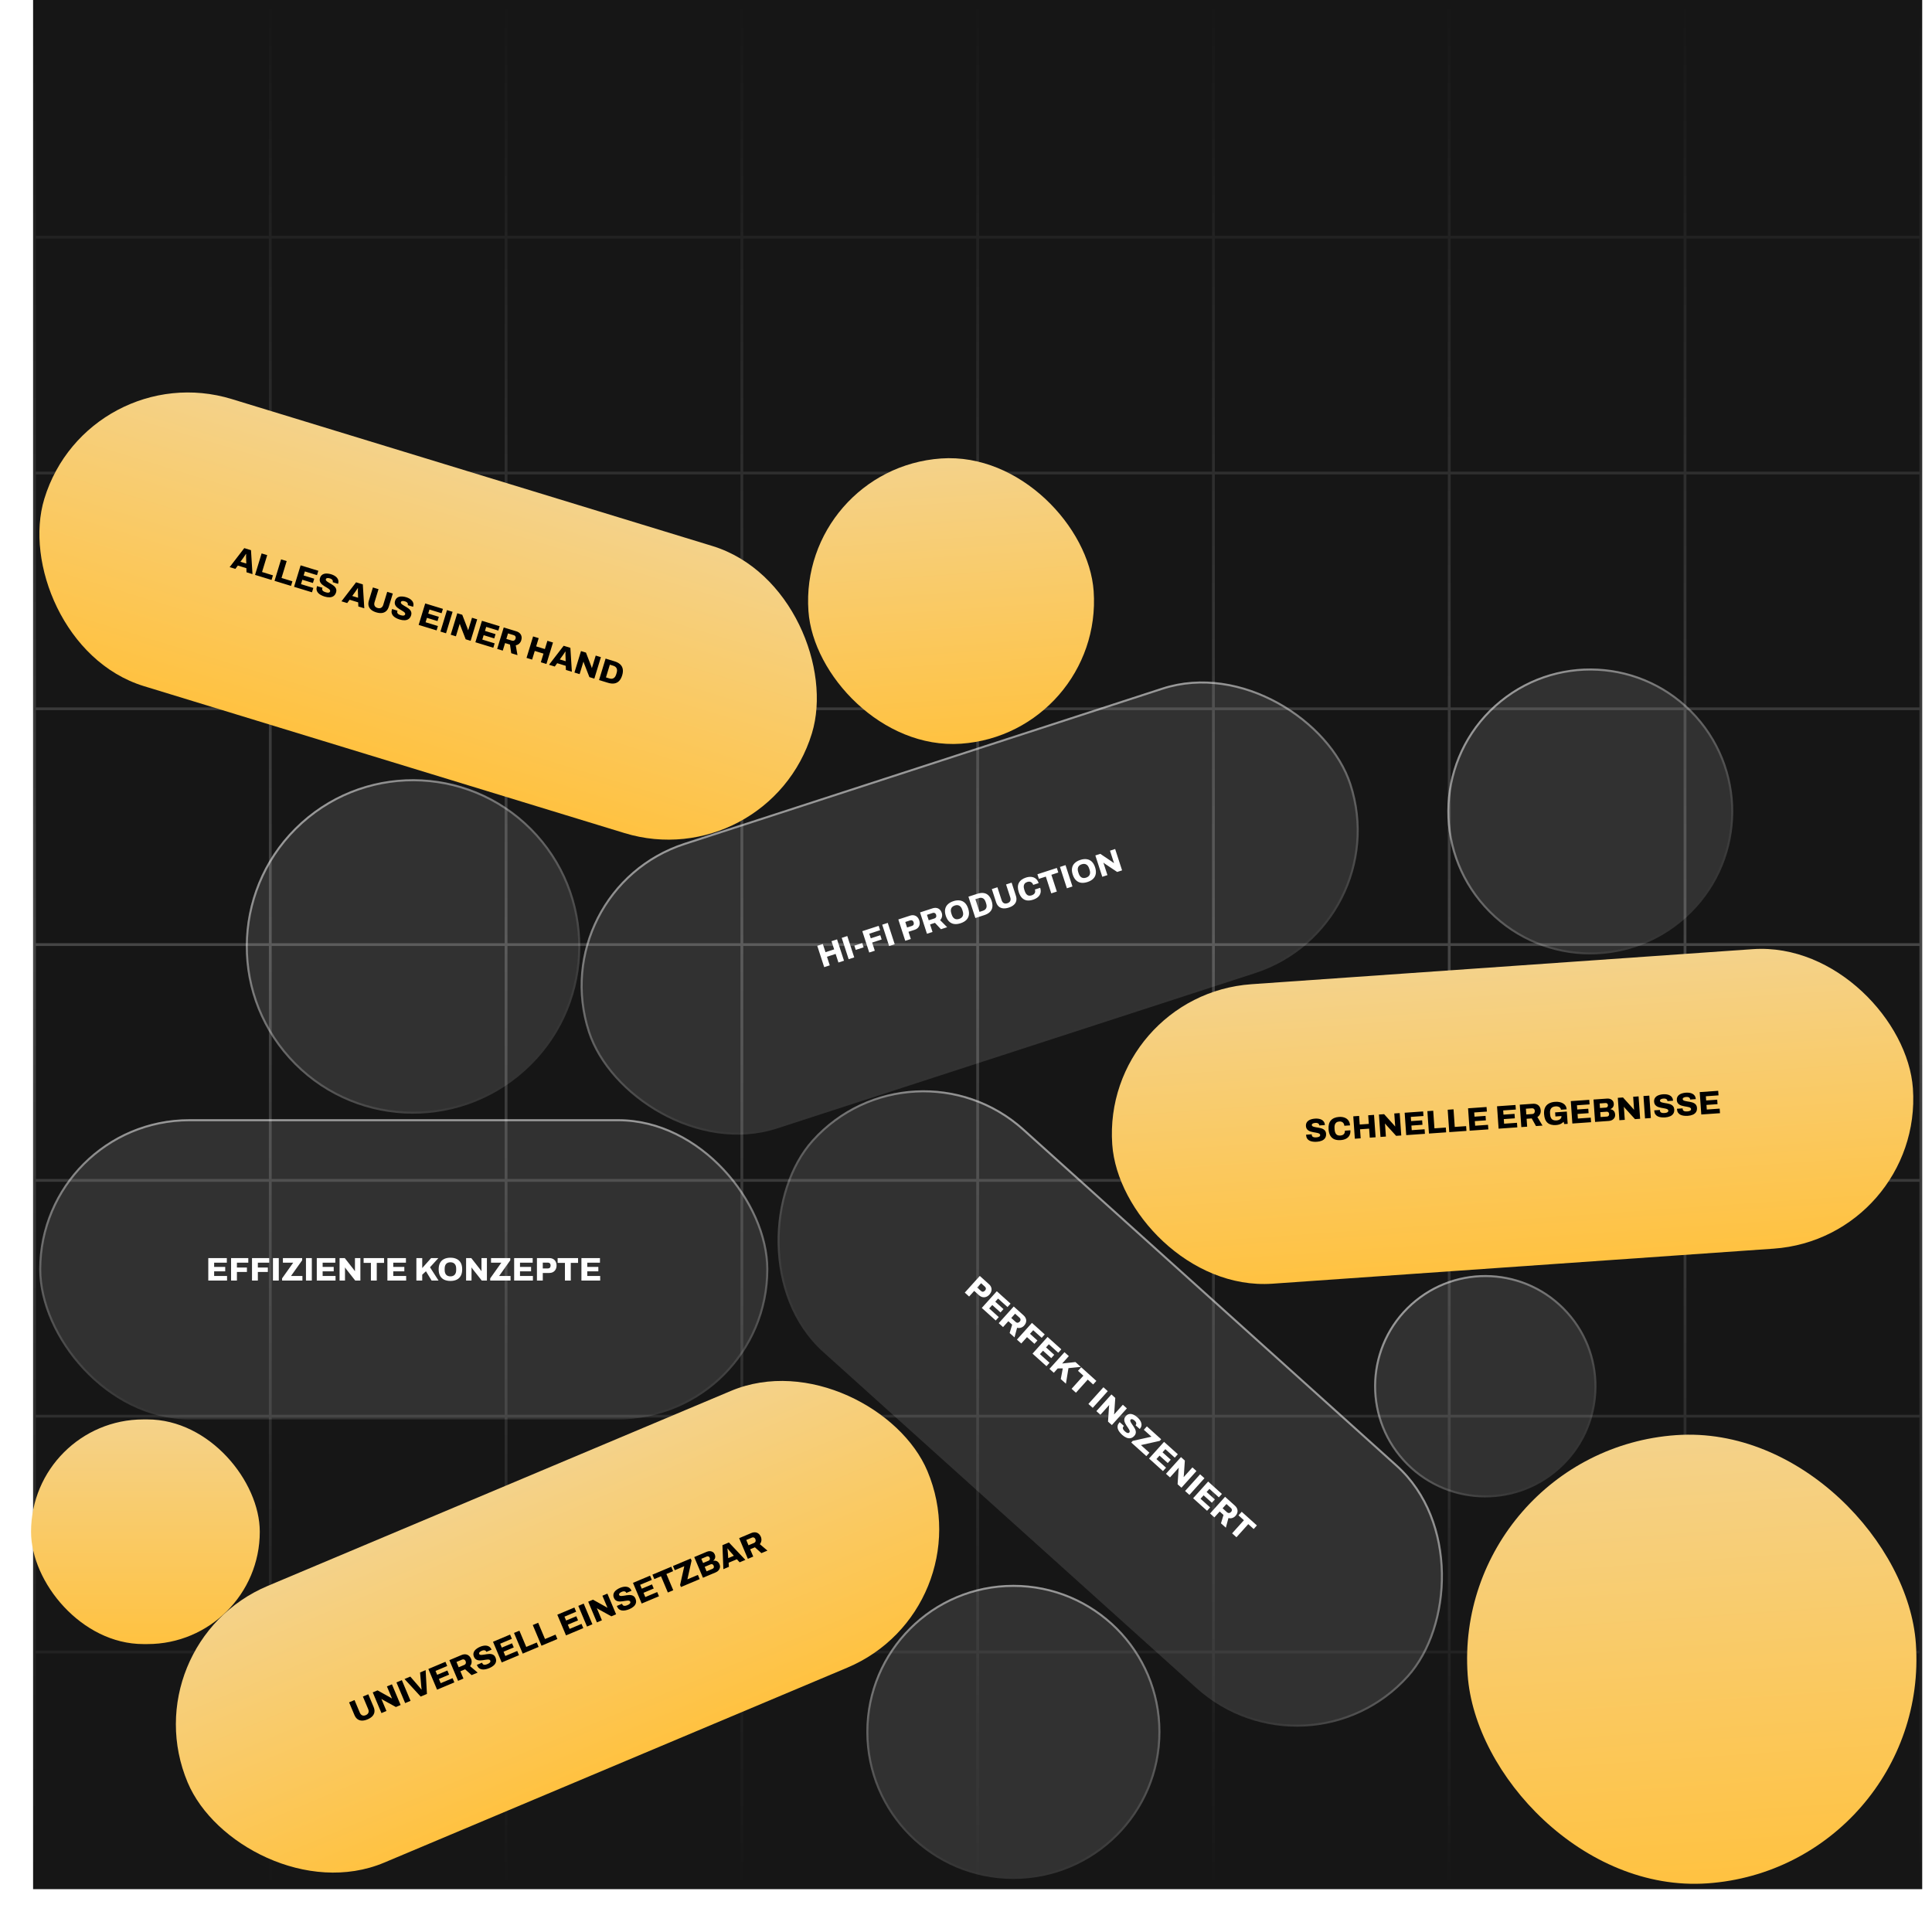 <svg width="946" height="941" viewBox="0 0 946 941" fill="none" xmlns="http://www.w3.org/2000/svg">
<rect x="16.205" width="925" height="925" fill="#161616"/>
<path opacity="0.2" fill-rule="evenodd" clip-rule="evenodd" d="M16.205 5.78774e-05L16.205 0L16.205 1.37V116.824V232.278V347.731V463.185V578.639V694.092V809.547L16.205 923.63L16.205 925L939.835 925V923.63H941.205L941.205 5.79373e-05L939.835 8.07463e-05L825.751 5.79373e-05L824.381 5.78774e-05L710.298 5.79373e-05L708.927 5.78774e-05L594.844 5.79373e-05L593.474 5.78774e-05L479.39 5.79373e-05L478.02 5.78774e-05L363.937 5.79373e-05L362.566 5.78774e-05L248.483 5.79373e-05L247.113 5.78774e-05L133.029 5.79373e-05L131.659 5.78774e-05L17.576 5.79373e-05L16.205 5.78774e-05ZM825.751 923.63V809.547H939.835V923.63H825.751ZM824.381 923.63V809.547H710.298V923.63H824.381ZM708.927 923.63V809.547H594.844V923.63H708.927ZM593.474 923.63V809.547H479.39V923.63H593.474ZM478.02 923.63V809.547L363.937 809.547V923.63H478.02ZM362.566 923.63V809.547H248.483V923.63H362.566ZM247.112 923.63V809.547H133.029V923.63H247.112ZM131.659 923.63V809.547H17.576L17.575 923.63H131.659ZM131.659 808.176H17.576L17.576 694.092H131.659V808.176ZM247.113 808.176H133.029V694.092H247.113V808.176ZM362.566 808.176H248.483V694.092H362.566V808.176ZM478.02 808.176L363.937 808.176V694.092L478.02 694.092V808.176ZM593.474 808.176H479.39V694.092H593.474V808.176ZM708.927 808.176H594.844V694.092H708.927V808.176ZM824.381 808.176H710.298V694.092H824.381V808.176ZM939.835 808.176H825.751V694.092H939.835V808.176ZM939.835 692.722V578.639H825.751V692.722H939.835ZM824.381 692.722V578.639H710.298V692.722H824.381ZM708.927 692.722V578.639H594.844V692.722H708.927ZM593.474 692.722V578.639H479.39V692.722H593.474ZM478.02 692.722V578.639L363.937 578.639V692.722L478.02 692.722ZM362.566 692.722V578.639H248.483V692.722H362.566ZM247.113 692.722V578.639H133.029V692.722H247.113ZM131.659 692.722V578.639H17.576L17.576 692.722H131.659ZM131.659 577.269H17.576L17.576 463.185H131.659V577.269ZM247.113 577.269H133.029V463.185L247.113 463.186V577.269ZM362.566 577.269H248.483V463.186H362.566V577.269ZM478.02 577.269L363.937 577.269V463.186L478.02 463.186V577.269ZM593.474 577.269H479.39V463.186H593.474V577.269ZM708.927 577.269H594.844V463.186H708.927V577.269ZM824.381 577.269H710.298V463.186L824.381 463.186V577.269ZM939.835 577.269H825.751V463.186H939.835V577.269ZM939.835 461.815V347.731H825.751V461.815H939.835ZM824.381 461.815V347.731L710.298 347.731V461.815L824.381 461.815ZM708.927 461.815V347.731H594.844V461.815H708.927ZM593.474 461.815V347.731H479.39V461.815H593.474ZM478.02 461.815V347.731L363.937 347.731V461.815L478.02 461.815ZM362.566 461.815V347.731H248.483V461.815H362.566ZM247.113 461.815V347.731L133.029 347.731V461.815L247.113 461.815ZM131.659 461.815V347.731H17.576L17.576 461.815H131.659ZM131.659 346.361H17.576L17.576 232.278L131.659 232.278V346.361ZM247.113 346.361L133.029 346.361V232.278H247.113V346.361ZM362.566 346.361H248.483V232.278L362.566 232.278V346.361ZM478.02 346.361L363.937 346.361V232.278L478.02 232.278V346.361ZM593.474 346.361H479.39V232.278H593.474V346.361ZM708.927 346.361H594.844V232.278L708.927 232.278V346.361ZM824.381 346.361L710.298 346.361V232.278H824.381V346.361ZM939.835 346.361H825.751V232.278L939.835 232.278V346.361ZM939.835 230.908V116.824L825.751 116.824V230.908L939.835 230.908ZM824.381 230.908V116.824L710.298 116.824V230.908H824.381ZM708.927 230.908V116.824L594.844 116.824V230.908L708.927 230.908ZM593.474 230.908V116.824L479.39 116.824V230.908H593.474ZM478.02 230.908V116.824L363.937 116.824V230.908L478.02 230.908ZM362.566 230.908V116.824L248.483 116.824V230.908L362.566 230.908ZM247.113 230.908V116.824L133.029 116.824L133.029 230.908H247.113ZM131.659 230.908L131.659 116.824L17.576 116.824L17.576 230.908L131.659 230.908ZM131.659 115.453L17.576 115.453L17.576 1.37L131.659 1.37L131.659 115.453ZM247.113 115.453L133.029 115.453L133.029 1.37L247.113 1.37V115.453ZM362.566 115.453L248.483 115.453V1.37L362.566 1.37V115.453ZM478.02 115.453L363.937 115.453V1.37L478.02 1.37V115.453ZM593.474 115.453L479.39 115.453V1.37L593.474 1.37V115.453ZM708.927 115.454L594.844 115.453V1.37L708.927 1.37V115.454ZM824.381 115.454L710.298 115.454V1.37L824.381 1.37V115.454ZM939.835 115.454L825.751 115.454V1.37L939.835 1.37V115.454Z" fill="url(#paint0_linear_397_1103)"/>
<rect x="43.203" y="173.907" width="393" height="147" rx="73.5" transform="rotate(17 43.203 173.907)" fill="url(#paint1_linear_397_1103)"/>
<path d="M112.445 277.685L119.606 268.381L122.896 269.386L123.63 281.105L120.707 280.211L120.636 278.199L116.444 276.917L115.26 278.546L112.445 277.685ZM117.729 275.068L120.59 275.943L120.519 273.495C120.512 273.37 120.503 273.217 120.492 273.035C120.494 272.846 120.492 272.65 120.487 272.448C120.496 272.239 120.504 272.029 120.512 271.82C120.52 271.61 120.521 271.426 120.513 271.268L120.406 271.235C120.306 271.417 120.178 271.617 120.022 271.837C119.875 272.06 119.724 272.282 119.568 272.501C119.421 272.724 119.289 272.918 119.172 273.083L117.729 275.068ZM124.886 281.489L128.099 270.977L130.838 271.815L128.312 280.077L133.652 281.71L132.965 283.959L124.886 281.489ZM134.419 284.404L137.633 273.892L140.371 274.729L137.845 282.992L143.185 284.624L142.498 286.874L134.419 284.404ZM143.983 287.327L147.196 276.816L155.872 279.468L155.217 281.61L149.28 279.795L148.677 281.769L153.864 283.355L153.223 285.451L148.036 283.865L147.376 286.023L153.42 287.871L152.765 290.013L143.983 287.327ZM158.955 292.106C158.292 291.903 157.689 291.652 157.145 291.352C156.598 291.062 156.14 290.715 155.772 290.313C155.415 289.914 155.174 289.461 155.05 288.954C154.929 288.438 154.965 287.863 155.159 287.231C155.171 287.19 155.185 287.144 155.201 287.093C155.216 287.042 155.234 287.003 155.254 286.975L157.901 287.785C157.891 287.815 157.874 287.855 157.848 287.902C157.835 287.943 157.824 287.979 157.815 288.01C157.715 288.336 157.716 288.626 157.817 288.88C157.931 289.127 158.127 289.343 158.405 289.528C158.686 289.703 159.03 289.853 159.438 289.978C159.663 290.047 159.875 290.101 160.075 290.139C160.275 290.178 160.46 290.196 160.628 290.191C160.797 290.187 160.948 290.166 161.082 290.129C161.229 290.085 161.344 290.02 161.426 289.933C161.522 289.84 161.591 289.722 161.635 289.579C161.707 289.344 161.674 289.122 161.538 288.913C161.411 288.707 161.21 288.507 160.935 288.311C160.671 288.119 160.364 287.919 160.014 287.711C159.665 287.504 159.302 287.287 158.925 287.061C158.548 286.834 158.194 286.586 157.864 286.318C157.533 286.049 157.251 285.751 157.016 285.423C156.792 285.098 156.642 284.734 156.564 284.331C156.5 283.921 156.544 283.466 156.697 282.966C156.865 282.415 157.127 281.977 157.484 281.651C157.843 281.314 158.266 281.081 158.752 280.951C159.248 280.824 159.784 280.787 160.358 280.84C160.936 280.883 161.532 280.998 162.144 281.185C162.745 281.369 163.288 281.602 163.771 281.883C164.264 282.168 164.674 282.505 165 282.895C165.331 283.275 165.547 283.698 165.65 284.164C165.766 284.623 165.745 285.13 165.587 285.684L165.53 285.868L162.899 285.063L162.931 284.956C163.003 284.721 162.999 284.497 162.92 284.283C162.853 284.062 162.708 283.862 162.484 283.682C162.264 283.491 161.965 283.339 161.587 283.223C161.21 283.108 160.878 283.045 160.591 283.036C160.314 283.029 160.084 283.07 159.9 283.159C159.727 283.251 159.613 283.389 159.556 283.573C159.488 283.797 159.518 284.007 159.648 284.203C159.788 284.402 159.995 284.599 160.27 284.795C160.545 284.99 160.857 285.192 161.207 285.399C161.559 285.596 161.919 285.806 162.285 286.03C162.665 286.246 163.02 286.489 163.351 286.757C163.685 287.016 163.969 287.309 164.203 287.637C164.441 287.955 164.595 288.309 164.665 288.698C164.746 289.091 164.713 289.527 164.566 290.007C164.31 290.843 163.906 291.455 163.352 291.844C162.808 292.235 162.154 292.442 161.389 292.465C160.633 292.491 159.822 292.371 158.955 292.106ZM167.193 294.424L174.354 285.119L177.644 286.125L178.378 297.843L175.456 296.95L175.385 294.937L171.192 293.655L170.008 295.284L167.193 294.424ZM172.477 291.806L175.338 292.681L175.267 290.233C175.261 290.108 175.252 289.955 175.24 289.773C175.242 289.584 175.241 289.389 175.236 289.186C175.244 288.977 175.252 288.767 175.261 288.558C175.269 288.349 175.269 288.165 175.262 288.006L175.155 287.974C175.055 288.155 174.926 288.356 174.77 288.575C174.624 288.798 174.472 289.02 174.316 289.24C174.17 289.463 174.038 289.657 173.921 289.821L172.477 291.806ZM184.189 299.821C183.179 299.512 182.355 299.087 181.717 298.546C181.09 298.009 180.679 297.364 180.485 296.613C180.29 295.862 180.337 295.018 180.624 294.079L182.593 287.638L185.347 288.48L183.397 294.86C183.191 295.533 183.207 296.118 183.446 296.615C183.684 297.112 184.15 297.466 184.844 297.678C185.537 297.891 186.127 297.859 186.613 297.584C187.099 297.308 187.444 296.834 187.65 296.161L189.601 289.78L192.34 290.618L190.37 297.059C190.083 297.998 189.65 298.724 189.069 299.238C188.488 299.752 187.787 300.056 186.966 300.151C186.145 300.246 185.219 300.136 184.189 299.821ZM195.698 303.339C195.035 303.137 194.432 302.885 193.888 302.585C193.341 302.295 192.883 301.949 192.515 301.546C192.158 301.147 191.917 300.694 191.793 300.188C191.672 299.671 191.708 299.097 191.902 298.464C191.914 298.424 191.928 298.378 191.944 298.327C191.959 298.276 191.977 298.236 191.997 298.209L194.644 299.018C194.634 299.049 194.617 299.088 194.591 299.136C194.578 299.177 194.567 299.212 194.558 299.243C194.458 299.569 194.459 299.86 194.56 300.113C194.674 300.36 194.87 300.576 195.148 300.762C195.429 300.937 195.773 301.087 196.181 301.212C196.406 301.28 196.618 301.334 196.818 301.373C197.018 301.412 197.203 301.429 197.371 301.425C197.54 301.421 197.691 301.4 197.825 301.363C197.972 301.319 198.087 301.253 198.169 301.167C198.265 301.073 198.335 300.955 198.378 300.812C198.45 300.578 198.417 300.356 198.281 300.147C198.154 299.941 197.953 299.74 197.678 299.544C197.414 299.352 197.107 299.152 196.757 298.945C196.408 298.738 196.045 298.521 195.668 298.294C195.291 298.067 194.937 297.82 194.607 297.551C194.276 297.283 193.994 296.985 193.759 296.656C193.535 296.331 193.385 295.967 193.307 295.564C193.243 295.154 193.287 294.699 193.44 294.2C193.608 293.649 193.871 293.21 194.227 292.884C194.586 292.548 195.009 292.315 195.495 292.184C195.991 292.057 196.527 292.02 197.101 292.073C197.68 292.116 198.275 292.231 198.887 292.418C199.488 292.602 200.031 292.835 200.514 293.116C201.007 293.401 201.417 293.738 201.743 294.128C202.074 294.508 202.29 294.931 202.393 295.398C202.509 295.857 202.488 296.364 202.33 296.918L202.273 297.101L199.642 296.297L199.674 296.189C199.746 295.955 199.742 295.731 199.663 295.517C199.596 295.296 199.451 295.095 199.228 294.915C199.007 294.725 198.708 294.572 198.33 294.457C197.953 294.341 197.621 294.279 197.334 294.269C197.057 294.263 196.827 294.304 196.643 294.393C196.47 294.485 196.356 294.623 196.299 294.806C196.231 295.031 196.261 295.241 196.391 295.437C196.531 295.636 196.738 295.833 197.013 296.028C197.288 296.224 197.6 296.425 197.95 296.632C198.302 296.829 198.662 297.04 199.028 297.263C199.408 297.48 199.763 297.722 200.094 297.991C200.428 298.249 200.712 298.542 200.946 298.87C201.184 299.188 201.338 299.542 201.408 299.932C201.489 300.325 201.456 300.761 201.309 301.24C201.053 302.077 200.649 302.689 200.095 303.077C199.551 303.469 198.897 303.676 198.132 303.698C197.376 303.724 196.565 303.604 195.698 303.339ZM204.992 305.98L208.206 295.468L216.881 298.121L216.226 300.263L210.29 298.448L209.686 300.421L214.873 302.007L214.232 304.104L209.045 302.518L208.386 304.675L214.429 306.523L213.775 308.665L204.992 305.98ZM215.66 309.241L218.874 298.73L221.613 299.567L218.399 310.079L215.66 309.241ZM220.695 310.781L223.909 300.269L226.342 301.013L228.675 307.064C228.721 307.167 228.777 307.312 228.843 307.5C228.918 307.69 228.987 307.884 229.05 308.082C229.115 308.269 229.159 308.416 229.182 308.524L229.263 308.532C229.332 308.307 229.398 308.093 229.46 307.889C229.525 307.675 229.58 307.496 229.624 307.354L231.116 302.473L233.656 303.249L230.442 313.761L228.025 313.022L225.542 306.641C225.459 306.437 225.383 306.23 225.313 306.019C225.254 305.811 225.206 305.64 225.169 305.506L225.088 305.498C225.038 305.662 224.987 305.83 224.933 306.003C224.884 306.166 224.841 306.304 224.807 306.416L223.235 311.557L220.695 310.781ZM232.77 314.472L235.983 303.961L244.659 306.613L244.004 308.755L238.067 306.94L237.464 308.914L242.651 310.5L242.01 312.596L236.823 311.01L236.163 313.168L242.207 315.015L241.552 317.158L232.77 314.472ZM243.438 317.734L246.651 307.222L252.756 309.089C253.532 309.326 254.134 309.672 254.564 310.127C254.997 310.571 255.263 311.088 255.362 311.676C255.474 312.256 255.435 312.858 255.245 313.48C255.039 314.153 254.697 314.707 254.219 315.141C253.754 315.567 253.195 315.843 252.544 315.967L253.383 320.775L250.323 319.839L249.711 315.603L247.308 314.868L246.176 318.571L243.438 317.734ZM247.931 312.833L250.761 313.699C251.139 313.814 251.477 313.784 251.776 313.608C252.089 313.424 252.309 313.124 252.437 312.705C252.521 312.43 252.542 312.18 252.499 311.955C252.456 311.73 252.359 311.538 252.206 311.38C252.057 311.212 251.85 311.087 251.585 311.006L248.754 310.14L247.931 312.833ZM257.812 322.129L261.026 311.617L263.765 312.454L262.53 316.494L266.799 317.799L268.034 313.759L270.772 314.597L267.559 325.108L264.82 324.271L266.116 320.033L261.847 318.728L260.551 322.966L257.812 322.129ZM268.83 325.497L275.992 316.192L279.281 317.198L280.015 328.917L277.093 328.023L277.022 326.011L272.83 324.729L271.646 326.358L268.83 325.497ZM274.114 322.88L276.976 323.755L276.904 321.307C276.898 321.182 276.889 321.029 276.878 320.847C276.88 320.658 276.878 320.462 276.873 320.26C276.881 320.05 276.89 319.841 276.898 319.632C276.906 319.422 276.906 319.238 276.899 319.08L276.792 319.047C276.692 319.229 276.564 319.429 276.407 319.649C276.261 319.872 276.11 320.093 275.953 320.313C275.807 320.536 275.675 320.73 275.558 320.895L274.114 322.88ZM281.271 329.301L284.485 318.789L286.918 319.533L289.251 325.583C289.297 325.687 289.353 325.832 289.419 326.02C289.494 326.21 289.563 326.404 289.626 326.601C289.691 326.789 289.735 326.936 289.758 327.044L289.839 327.052C289.908 326.827 289.973 326.613 290.036 326.409C290.101 326.195 290.156 326.016 290.2 325.873L291.692 320.992L294.232 321.769L291.018 332.281L288.6 331.542L286.118 325.161C286.035 324.957 285.959 324.75 285.889 324.539C285.83 324.331 285.782 324.16 285.745 324.026L285.664 324.018C285.614 324.181 285.562 324.35 285.509 324.523C285.46 324.686 285.417 324.824 285.383 324.936L283.811 330.077L281.271 329.301ZM293.315 332.983L296.529 322.471L300.92 323.814C302.062 324.163 302.969 324.647 303.639 325.264C304.319 325.885 304.745 326.645 304.916 327.545C305.1 328.438 305.008 329.486 304.64 330.69C304.275 331.883 303.764 332.809 303.105 333.467C302.46 334.117 301.682 334.509 300.771 334.644C299.87 334.781 298.849 334.675 297.706 334.326L293.315 332.983ZM296.709 331.678L298.33 332.174C298.759 332.305 299.15 332.358 299.504 332.332C299.857 332.306 300.177 332.209 300.463 332.04C300.749 331.871 300.996 331.628 301.204 331.312C301.412 330.997 301.585 330.615 301.722 330.166L301.918 329.523C302.059 329.064 302.131 328.646 302.135 328.268C302.139 327.89 302.07 327.551 301.927 327.25C301.785 326.95 301.574 326.691 301.295 326.472C301.016 326.253 300.663 326.078 300.234 325.947L298.613 325.451L296.709 331.678Z" fill="black"/>
<rect x="539.48" y="487.032" width="393" height="147" rx="73.5" transform="rotate(-4 539.48 487.032)" fill="url(#paint2_linear_397_1103)"/>
<path d="M644.826 559.051C644.135 559.1 643.481 559.081 642.866 558.996C642.251 558.921 641.7 558.762 641.212 558.518C640.736 558.273 640.348 557.937 640.051 557.509C639.753 557.07 639.581 556.52 639.535 555.861C639.532 555.818 639.529 555.77 639.525 555.717C639.521 555.664 639.524 555.621 639.532 555.588L642.293 555.395C642.295 555.427 642.293 555.47 642.286 555.524C642.289 555.566 642.292 555.604 642.294 555.636C642.318 555.976 642.422 556.247 642.607 556.448C642.802 556.637 643.063 556.769 643.389 556.842C643.714 556.905 644.089 556.922 644.515 556.892C644.749 556.875 644.967 556.849 645.167 556.814C645.368 556.779 645.546 556.729 645.702 556.664C645.858 556.6 645.992 556.527 646.104 556.444C646.225 556.35 646.309 556.248 646.355 556.138C646.411 556.016 646.433 555.881 646.423 555.732C646.406 555.487 646.296 555.292 646.093 555.145C645.901 554.998 645.642 554.883 645.315 554.799C644.999 554.714 644.641 554.637 644.24 554.569C643.84 554.501 643.423 554.429 642.99 554.352C642.557 554.275 642.138 554.171 641.733 554.039C641.328 553.907 640.958 553.73 640.621 553.507C640.296 553.284 640.025 552.998 639.808 552.65C639.601 552.29 639.479 551.849 639.443 551.328C639.402 550.753 639.49 550.25 639.706 549.818C639.921 549.375 640.232 549.006 640.639 548.71C641.057 548.414 641.543 548.187 642.099 548.031C642.654 547.864 643.251 547.758 643.889 547.713C644.517 547.669 645.107 547.692 645.658 547.782C646.221 547.871 646.724 548.039 647.169 548.286C647.613 548.522 647.967 548.839 648.23 549.238C648.503 549.625 648.665 550.106 648.716 550.68L648.729 550.871L645.984 551.063L645.976 550.951C645.959 550.707 645.875 550.499 645.724 550.327C645.583 550.145 645.376 550.01 645.102 549.922C644.828 549.823 644.494 549.788 644.1 549.815C643.707 549.843 643.374 549.904 643.103 549.997C642.842 550.091 642.642 550.211 642.503 550.36C642.374 550.508 642.316 550.678 642.33 550.87C642.346 551.104 642.45 551.289 642.641 551.425C642.843 551.561 643.107 551.671 643.434 551.755C643.761 551.839 644.124 551.915 644.525 551.983C644.924 552.041 645.335 552.108 645.758 552.186C646.19 552.252 646.609 552.351 647.014 552.483C647.418 552.604 647.788 552.776 648.124 552.998C648.46 553.21 648.73 553.485 648.936 553.824C649.152 554.162 649.277 554.581 649.312 555.081C649.373 555.953 649.215 556.67 648.837 557.231C648.47 557.791 647.933 558.219 647.227 558.515C646.531 558.809 645.731 558.988 644.826 559.051ZM656.45 558.238C655.269 558.321 654.25 558.189 653.391 557.843C652.543 557.485 651.877 556.901 651.392 556.09C650.908 555.279 650.621 554.23 650.53 552.943C650.398 551.048 650.773 549.6 651.654 548.598C652.546 547.584 653.88 547.014 655.657 546.89C656.646 546.821 657.536 546.93 658.326 547.217C659.115 547.493 659.746 547.951 660.219 548.592C660.701 549.221 660.977 550.031 661.046 551.02L658.253 551.216C658.22 550.747 658.096 550.355 657.882 550.039C657.677 549.711 657.398 549.468 657.045 549.311C656.703 549.153 656.292 549.091 655.813 549.125C655.217 549.166 654.736 549.323 654.37 549.594C654.004 549.866 653.747 550.237 653.598 550.707C653.449 551.177 653.397 551.737 653.443 552.386L653.493 553.104C653.538 553.753 653.668 554.306 653.881 554.761C654.094 555.206 654.396 555.538 654.785 555.757C655.185 555.964 655.682 556.047 656.278 556.005C656.789 555.969 657.214 555.854 657.553 555.659C657.903 555.464 658.157 555.195 658.315 554.852C658.482 554.498 658.55 554.087 658.517 553.619L661.215 553.43C661.284 554.42 661.129 555.26 660.749 555.949C660.38 556.638 659.824 557.174 659.081 557.557C658.349 557.94 657.472 558.167 656.45 558.238ZM663.395 557.56L662.628 546.595L665.485 546.395L665.78 550.609L670.233 550.298L669.939 546.084L672.796 545.884L673.562 556.849L670.705 557.049L670.396 552.628L665.943 552.939L666.252 557.361L663.395 557.56ZM675.958 556.682L675.191 545.717L677.729 545.539L682.076 550.352C682.156 550.432 682.26 550.547 682.389 550.699C682.527 550.849 682.661 551.006 682.79 551.168C682.918 551.319 683.013 551.441 683.072 551.533L683.151 551.512C683.135 551.277 683.119 551.054 683.104 550.841C683.089 550.618 683.076 550.431 683.065 550.283L682.709 545.191L685.359 545.006L686.125 555.971L683.604 556.147L678.999 551.08C678.849 550.92 678.703 550.753 678.563 550.581C678.433 550.409 678.327 550.266 678.244 550.154L678.166 550.176C678.178 550.346 678.19 550.522 678.203 550.703C678.215 550.873 678.225 551.017 678.233 551.134L678.608 556.497L675.958 556.682ZM688.553 555.801L687.786 544.836L696.836 544.203L696.993 546.438L690.8 546.871L690.944 548.93L696.355 548.551L696.507 550.738L691.097 551.116L691.254 553.367L697.559 552.926L697.715 555.16L688.553 555.801ZM699.682 555.023L698.915 544.058L701.772 543.858L702.375 552.477L707.945 552.087L708.109 554.434L699.682 555.023ZM709.626 554.328L708.859 543.362L711.716 543.163L712.319 551.782L717.889 551.392L718.053 553.738L709.626 554.328ZM719.602 553.63L718.836 542.665L727.886 542.032L728.042 544.266L721.849 544.699L721.993 546.758L727.404 546.38L727.557 548.567L722.146 548.945L722.303 551.196L728.608 550.755L728.764 552.989L719.602 553.63ZM733.787 552.638L733.02 541.673L742.07 541.04L742.226 543.275L736.033 543.708L736.177 545.767L741.588 545.388L741.741 547.575L736.33 547.953L736.487 550.204L742.792 549.763L742.948 551.997L733.787 552.638ZM744.915 551.86L744.148 540.895L750.517 540.449C751.325 540.393 752.012 540.5 752.576 540.771C753.139 541.031 753.573 541.417 753.876 541.931C754.189 542.433 754.368 543.008 754.414 543.657C754.463 544.36 754.342 544.999 754.051 545.575C753.769 546.14 753.347 546.598 752.783 546.947L755.29 551.134L752.097 551.358L750.008 547.622L747.502 547.798L747.772 551.66L744.915 551.86ZM747.353 545.675L750.306 545.468C750.7 545.441 751.005 545.291 751.221 545.019C751.447 544.736 751.545 544.377 751.514 543.94C751.494 543.653 751.424 543.412 751.304 543.217C751.183 543.023 751.023 542.879 750.824 542.786C750.625 542.682 750.386 542.64 750.11 542.659L747.157 542.866L747.353 545.675ZM761.864 550.867C760.097 550.991 758.719 550.617 757.727 549.745C756.747 548.873 756.189 547.479 756.056 545.563C755.967 544.297 756.117 543.233 756.506 542.372C756.905 541.5 757.521 540.826 758.353 540.35C759.196 539.864 760.229 539.578 761.453 539.492C762.187 539.441 762.885 539.478 763.546 539.602C764.207 539.727 764.799 539.943 765.323 540.248C765.847 540.543 766.264 540.936 766.577 541.427C766.888 541.908 767.068 542.489 767.116 543.17L764.306 543.367C764.286 543.079 764.205 542.828 764.061 542.614C763.917 542.389 763.723 542.21 763.478 542.077C763.244 541.933 762.975 541.834 762.672 541.781C762.368 541.716 762.051 541.696 761.721 541.719C761.232 541.753 760.8 541.847 760.426 542.002C760.062 542.156 759.767 542.374 759.541 542.657C759.315 542.94 759.152 543.278 759.051 543.67C758.96 544.061 758.933 544.512 758.969 545.023L759.018 545.725C759.066 546.406 759.212 546.968 759.457 547.411C759.701 547.853 760.045 548.177 760.487 548.381C760.939 548.574 761.479 548.649 762.106 548.605C762.596 548.571 763.027 548.466 763.4 548.29C763.783 548.113 764.077 547.879 764.281 547.587C764.495 547.283 764.588 546.934 764.56 546.541L764.555 546.461L761.602 546.667L761.461 544.656L767.191 544.255L767.612 550.273L765.952 550.389L765.601 549.259C765.292 549.58 764.953 549.855 764.584 550.084C764.225 550.312 763.821 550.49 763.37 550.618C762.93 550.745 762.428 550.828 761.864 550.867ZM769.901 550.113L769.135 539.147L778.185 538.515L778.341 540.749L772.148 541.182L772.292 543.241L777.703 542.863L777.856 545.05L772.445 545.428L772.602 547.678L778.907 547.238L779.063 549.472L769.901 550.113ZM781.03 549.335L780.263 538.369L786.967 537.901C787.531 537.861 788.049 537.937 788.522 538.129C788.996 538.32 789.379 538.609 789.674 538.994C789.978 539.379 790.15 539.843 790.188 540.386C790.221 540.865 790.165 541.28 790.018 541.633C789.883 541.984 789.684 542.276 789.422 542.508C789.171 542.74 788.879 542.921 788.546 543.051L788.55 543.115C788.95 543.172 789.317 543.302 789.652 543.503C789.986 543.693 790.257 543.969 790.464 544.328C790.681 544.687 790.809 545.133 790.846 545.665C790.89 546.293 790.778 546.84 790.512 547.308C790.244 547.765 789.874 548.128 789.401 548.396C788.928 548.665 788.388 548.82 787.781 548.862L781.03 549.335ZM783.733 546.932L786.845 546.714C787.186 546.691 787.45 546.571 787.638 546.354C787.837 546.137 787.922 545.821 787.892 545.406C787.877 545.183 787.815 544.989 787.708 544.826C787.61 544.651 787.467 544.522 787.28 544.439C787.103 544.355 786.886 544.322 786.631 544.34L783.567 544.554L783.733 546.932ZM783.425 542.527L786.282 542.327C786.516 542.311 786.709 542.249 786.862 542.142C787.026 542.034 787.144 541.893 787.217 541.716C787.301 541.539 787.335 541.334 787.319 541.1C787.295 540.759 787.175 540.5 786.96 540.323C786.744 540.146 786.482 540.068 786.173 540.089L783.269 540.292L783.425 542.527ZM792.923 548.503L792.156 537.538L794.694 537.36L799.04 542.173C799.12 542.253 799.225 542.368 799.353 542.52C799.492 542.67 799.626 542.827 799.755 542.989C799.883 543.14 799.977 543.262 800.037 543.354L800.115 543.333C800.099 543.098 800.083 542.875 800.069 542.662C800.053 542.439 800.04 542.253 800.03 542.104L799.674 537.012L802.323 536.827L803.09 547.792L800.568 547.968L795.963 542.901C795.813 542.741 795.668 542.574 795.527 542.402C795.398 542.23 795.292 542.087 795.209 541.976L795.13 541.997C795.142 542.167 795.154 542.343 795.167 542.524C795.179 542.694 795.189 542.838 795.197 542.955L795.572 548.318L792.923 548.503ZM805.486 547.624L804.719 536.659L807.576 536.459L808.343 547.425L805.486 547.624ZM815.301 547.131C814.609 547.179 813.956 547.16 813.34 547.075C812.725 547.001 812.174 546.841 811.687 546.597C811.21 546.353 810.823 546.016 810.526 545.588C810.228 545.149 810.055 544.6 810.009 543.94C810.006 543.897 810.003 543.849 809.999 543.796C809.996 543.743 809.998 543.7 810.006 543.667L812.768 543.474C812.77 543.506 812.767 543.549 812.761 543.603C812.764 543.646 812.766 543.683 812.768 543.715C812.792 544.055 812.897 544.326 813.082 544.527C813.277 544.717 813.537 544.848 813.863 544.921C814.188 544.984 814.564 545.001 814.989 544.971C815.223 544.955 815.441 544.929 815.642 544.893C815.842 544.858 816.021 544.808 816.176 544.744C816.332 544.679 816.466 544.606 816.578 544.523C816.7 544.429 816.783 544.327 816.829 544.217C816.885 544.095 816.908 543.96 816.897 543.811C816.88 543.566 816.77 543.371 816.567 543.225C816.375 543.078 816.116 542.962 815.789 542.878C815.473 542.793 815.115 542.717 814.715 542.649C814.314 542.58 813.898 542.508 813.465 542.431C813.031 542.355 812.612 542.25 812.208 542.118C811.803 541.986 811.432 541.809 811.096 541.586C810.77 541.363 810.499 541.077 810.282 540.729C810.075 540.369 809.953 539.929 809.917 539.407C809.877 538.833 809.965 538.329 810.18 537.897C810.395 537.455 810.706 537.085 811.113 536.789C811.531 536.493 812.018 536.266 812.573 536.11C813.128 535.943 813.725 535.837 814.364 535.792C814.991 535.748 815.581 535.771 816.133 535.861C816.695 535.95 817.199 536.118 817.644 536.365C818.088 536.601 818.441 536.919 818.705 537.317C818.978 537.704 819.139 538.185 819.19 538.759L819.204 538.95L816.458 539.142L816.451 539.031C816.433 538.786 816.349 538.578 816.198 538.407C816.057 538.224 815.85 538.089 815.577 538.001C815.302 537.903 814.968 537.867 814.575 537.895C814.181 537.922 813.848 537.983 813.577 538.077C813.316 538.17 813.116 538.291 812.977 538.439C812.848 538.587 812.791 538.757 812.804 538.949C812.82 539.183 812.924 539.368 813.115 539.504C813.317 539.64 813.582 539.75 813.908 539.834C814.235 539.918 814.599 539.994 814.999 540.062C815.399 540.12 815.81 540.187 816.232 540.265C816.664 540.331 817.083 540.43 817.488 540.562C817.892 540.683 818.262 540.855 818.599 541.078C818.934 541.29 819.205 541.565 819.41 541.903C819.626 542.241 819.752 542.66 819.787 543.16C819.848 544.032 819.689 544.749 819.312 545.31C818.944 545.871 818.408 546.298 817.701 546.594C817.005 546.888 816.205 547.067 815.301 547.131ZM826.43 546.352C825.738 546.401 825.085 546.382 824.469 546.297C823.855 546.222 823.303 546.063 822.816 545.819C822.339 545.574 821.952 545.238 821.655 544.81C821.357 544.371 821.185 543.821 821.138 543.162C821.135 543.119 821.132 543.071 821.128 543.018C821.125 542.965 821.127 542.922 821.135 542.889L823.897 542.696C823.899 542.728 823.897 542.771 823.89 542.825C823.893 542.867 823.895 542.905 823.897 542.937C823.921 543.277 824.026 543.548 824.211 543.749C824.406 543.938 824.666 544.07 824.992 544.143C825.317 544.206 825.693 544.223 826.118 544.193C826.353 544.176 826.57 544.151 826.771 544.115C826.971 544.08 827.15 544.03 827.305 543.965C827.461 543.901 827.595 543.828 827.707 543.745C827.829 543.651 827.913 543.549 827.958 543.439C828.014 543.317 828.037 543.182 828.026 543.033C828.009 542.788 827.899 542.593 827.696 542.446C827.504 542.299 827.245 542.184 826.918 542.1C826.602 542.015 826.244 541.939 825.844 541.87C825.443 541.802 825.027 541.73 824.594 541.653C824.161 541.576 823.742 541.472 823.337 541.34C822.932 541.208 822.561 541.031 822.225 540.808C821.899 540.585 821.628 540.299 821.411 539.951C821.204 539.591 821.082 539.15 821.046 538.629C821.006 538.054 821.094 537.551 821.309 537.119C821.524 536.676 821.835 536.307 822.242 536.011C822.66 535.715 823.147 535.488 823.702 535.332C824.257 535.165 824.854 535.059 825.493 535.014C826.12 534.97 826.71 534.993 827.262 535.083C827.824 535.172 828.328 535.34 828.773 535.587C829.217 535.823 829.57 536.14 829.834 536.539C830.107 536.926 830.269 537.407 830.319 537.981L830.333 538.172L827.587 538.364L827.58 538.252C827.563 538.008 827.478 537.8 827.328 537.628C827.186 537.446 826.979 537.311 826.706 537.223C826.431 537.124 826.098 537.089 825.704 537.116C825.31 537.144 824.978 537.205 824.706 537.299C824.445 537.392 824.245 537.513 824.106 537.661C823.977 537.809 823.92 537.979 823.933 538.171C823.949 538.405 824.053 538.59 824.245 538.726C824.447 538.862 824.711 538.972 825.037 539.056C825.364 539.14 825.728 539.216 826.128 539.284C826.528 539.342 826.939 539.409 827.361 539.487C827.794 539.553 828.212 539.652 828.617 539.784C829.021 539.905 829.391 540.077 829.728 540.3C830.063 540.511 830.334 540.786 830.539 541.125C830.755 541.463 830.881 541.882 830.916 542.382C830.977 543.254 830.818 543.971 830.441 544.532C830.074 545.092 829.537 545.52 828.83 545.816C828.134 546.11 827.334 546.289 826.43 546.352ZM833.029 545.698L832.262 534.733L841.312 534.1L841.468 536.335L835.275 536.768L835.419 538.827L840.83 538.449L840.983 540.635L835.572 541.014L835.729 543.264L842.034 542.823L842.19 545.058L833.029 545.698Z" fill="black"/>
<rect x="63.375" y="805.022" width="393" height="147" rx="73.5" transform="rotate(-22.829 63.375 805.022)" fill="url(#paint3_linear_397_1103)"/>
<path d="M179.964 841.866C178.991 842.276 178.086 842.477 177.25 842.47C176.424 842.459 175.696 842.228 175.065 841.775C174.435 841.323 173.93 840.645 173.549 839.74L170.936 833.532L173.59 832.415L176.179 838.564C176.452 839.213 176.839 839.652 177.34 839.88C177.842 840.109 178.427 840.083 179.095 839.801C179.764 839.52 180.196 839.118 180.393 838.595C180.59 838.073 180.551 837.487 180.278 836.838L177.69 830.689L180.329 829.578L182.943 835.786C183.323 836.691 183.455 837.526 183.338 838.293C183.221 839.06 182.878 839.742 182.308 840.341C181.738 840.94 180.957 841.448 179.964 841.866ZM186.779 838.789L182.515 828.658L184.86 827.671L190.526 830.823C190.628 830.873 190.764 830.949 190.935 831.05C191.115 831.148 191.292 831.253 191.466 831.365C191.636 831.467 191.765 831.552 191.851 831.619L191.919 831.574C191.828 831.357 191.741 831.151 191.658 830.954C191.571 830.748 191.499 830.576 191.441 830.438L189.46 825.734L191.908 824.704L196.173 834.834L193.843 835.815L187.849 832.505C187.655 832.402 187.464 832.291 187.276 832.174C187.097 832.052 186.951 831.952 186.837 831.873L186.769 831.919C186.835 832.076 186.904 832.238 186.974 832.405C187.04 832.563 187.096 832.695 187.142 832.803L189.227 837.758L186.779 838.789ZM198.387 833.903L194.122 823.772L196.762 822.661L201.026 832.792L198.387 833.903ZM205.983 830.705L198.076 822.107L200.907 820.916L205.174 825.855C205.263 825.957 205.378 826.093 205.52 826.265C205.657 826.427 205.799 826.599 205.945 826.78C206.097 826.948 206.225 827.102 206.331 827.243L206.434 827.199C206.421 827.031 206.4 826.843 206.37 826.636C206.347 826.415 206.325 826.198 206.305 825.986C206.281 825.765 206.26 825.577 206.242 825.423L205.685 818.904L208.413 817.756L209.05 829.414L205.983 830.705ZM214.013 827.325L209.748 817.194L218.109 813.674L218.978 815.739L213.257 818.147L214.057 820.05L219.057 817.945L219.907 819.966L214.908 822.07L215.783 824.149L221.608 821.697L222.477 823.762L214.013 827.325ZM224.294 822.997L220.03 812.866L225.914 810.389C226.661 810.075 227.345 809.954 227.966 810.028C228.584 810.093 229.119 810.319 229.571 810.707C230.03 811.081 230.385 811.568 230.638 812.168C230.911 812.816 231.003 813.461 230.913 814.1C230.829 814.726 230.577 815.295 230.156 815.807L233.88 818.962L230.93 820.203L227.747 817.342L225.432 818.317L226.934 821.886L224.294 822.997ZM224.606 816.356L227.334 815.207C227.698 815.054 227.938 814.814 228.055 814.487C228.178 814.146 228.154 813.774 227.985 813.371C227.873 813.106 227.729 812.9 227.552 812.755C227.375 812.609 227.177 812.525 226.959 812.501C226.736 812.467 226.497 812.504 226.242 812.612L223.514 813.76L224.606 816.356ZM239.632 816.749C238.993 817.018 238.368 817.211 237.758 817.329C237.152 817.457 236.579 817.484 236.039 817.411C235.509 817.333 235.034 817.139 234.614 816.83C234.19 816.511 233.85 816.046 233.594 815.437C233.577 815.397 233.558 815.353 233.538 815.304C233.517 815.255 233.505 815.214 233.503 815.18L236.054 814.106C236.066 814.135 236.078 814.177 236.089 814.23C236.105 814.269 236.12 814.304 236.132 814.333C236.265 814.648 236.451 814.87 236.691 815.001C236.937 815.117 237.226 815.158 237.558 815.122C237.886 815.077 238.247 814.971 238.64 814.805C238.856 814.714 239.054 814.62 239.232 814.521C239.411 814.423 239.563 814.318 239.69 814.207C239.817 814.096 239.92 813.983 239.999 813.869C240.084 813.741 240.13 813.617 240.138 813.498C240.151 813.365 240.129 813.23 240.071 813.092C239.976 812.866 239.809 812.716 239.57 812.643C239.341 812.566 239.058 812.541 238.722 812.566C238.395 812.588 238.031 812.631 237.63 812.696C237.229 812.761 236.812 812.827 236.377 812.894C235.942 812.961 235.512 812.997 235.086 813.003C234.66 813.009 234.252 812.961 233.862 812.859C233.482 812.752 233.133 812.57 232.815 812.31C232.503 812.036 232.246 811.658 232.043 811.177C231.82 810.646 231.74 810.141 231.805 809.662C231.866 809.174 232.041 808.724 232.331 808.313C232.63 807.897 233.018 807.526 233.493 807.198C233.965 806.861 234.495 806.568 235.085 806.32C235.665 806.076 236.231 805.907 236.782 805.814C237.343 805.717 237.874 805.713 238.374 805.803C238.871 805.884 239.308 806.07 239.686 806.362C240.069 806.641 240.378 807.043 240.611 807.57L240.686 807.747L238.149 808.815L238.106 808.711C238.01 808.485 237.864 808.316 237.666 808.202C237.473 808.075 237.233 808.014 236.946 808.019C236.655 808.014 236.327 808.089 235.964 808.242C235.6 808.395 235.305 808.56 235.078 808.736C234.861 808.908 234.711 809.087 234.627 809.273C234.553 809.455 234.553 809.634 234.628 809.811C234.719 810.027 234.877 810.169 235.102 810.236C235.337 810.299 235.622 810.318 235.959 810.292C236.295 810.266 236.664 810.221 237.065 810.156C237.462 810.082 237.872 810.013 238.297 809.95C238.728 809.873 239.156 809.832 239.582 809.826C240.003 809.811 240.409 809.854 240.799 809.956C241.185 810.048 241.53 810.221 241.834 810.475C242.147 810.725 242.402 811.081 242.596 811.543C242.935 812.349 243.017 813.079 242.84 813.732C242.674 814.381 242.304 814.959 241.73 815.466C241.167 815.97 240.467 816.397 239.632 816.749ZM245.666 814L241.402 803.869L249.763 800.35L250.632 802.414L244.91 804.823L245.711 806.725L250.71 804.621L251.561 806.641L246.561 808.745L247.437 810.825L253.262 808.373L254.131 810.437L245.666 814ZM255.948 809.672L251.683 799.541L254.323 798.43L257.675 806.393L262.822 804.227L263.734 806.395L255.948 809.672ZM265.136 805.805L260.871 795.674L263.511 794.563L266.863 802.526L272.009 800.359L272.922 802.527L265.136 805.805ZM277.147 800.749L272.882 790.618L281.244 787.098L282.113 789.162L276.391 791.571L277.192 793.473L282.191 791.369L283.041 793.389L278.042 795.494L278.918 797.573L284.742 795.121L285.612 797.185L277.147 800.749ZM287.429 796.421L283.164 786.29L285.804 785.178L290.068 795.309L287.429 796.421ZM292.282 794.378L288.017 784.247L290.362 783.26L296.029 786.412C296.131 786.462 296.267 786.537 296.437 786.639C296.617 786.737 296.794 786.842 296.969 786.954C297.139 787.056 297.267 787.14 297.354 787.208L297.421 787.162C297.33 786.946 297.243 786.74 297.16 786.543C297.073 786.337 297.001 786.165 296.943 786.027L294.963 781.323L297.411 780.292L301.675 790.423L299.345 791.404L293.352 788.094C293.158 787.991 292.967 787.88 292.778 787.763C292.6 787.641 292.453 787.541 292.339 787.462L292.271 787.507C292.338 787.665 292.406 787.827 292.476 787.994C292.543 788.151 292.598 788.284 292.644 788.392L294.73 793.347L292.282 794.378ZM308.166 787.899C307.527 788.168 306.903 788.362 306.293 788.48C305.687 788.607 305.114 788.635 304.574 788.561C304.043 788.483 303.568 788.29 303.149 787.98C302.725 787.661 302.385 787.197 302.128 786.587C302.112 786.548 302.093 786.504 302.072 786.454C302.052 786.405 302.04 786.364 302.037 786.33L304.589 785.256C304.601 785.286 304.613 785.327 304.624 785.38C304.64 785.42 304.655 785.454 304.667 785.484C304.799 785.798 304.986 786.021 305.226 786.151C305.472 786.268 305.761 786.308 306.093 786.272C306.421 786.227 306.781 786.121 307.175 785.956C307.391 785.865 307.588 785.77 307.767 785.672C307.945 785.574 308.098 785.469 308.225 785.358C308.352 785.246 308.455 785.133 308.534 785.019C308.619 784.891 308.665 784.767 308.673 784.648C308.686 784.515 308.664 784.38 308.606 784.242C308.511 784.016 308.344 783.867 308.105 783.794C307.875 783.717 307.593 783.691 307.256 783.717C306.93 783.738 306.566 783.782 306.165 783.846C305.764 783.911 305.346 783.977 304.912 784.044C304.477 784.111 304.047 784.148 303.621 784.153C303.195 784.159 302.787 784.111 302.397 784.009C302.017 783.903 301.668 783.72 301.35 783.46C301.038 783.186 300.781 782.809 300.578 782.327C300.355 781.796 300.275 781.291 300.34 780.813C300.4 780.324 300.576 779.874 300.865 779.463C301.165 779.048 301.553 778.676 302.028 778.349C302.499 778.011 303.03 777.719 303.62 777.47C304.2 777.226 304.766 777.057 305.317 776.964C305.878 776.867 306.408 776.864 306.909 776.954C307.406 777.034 307.843 777.22 308.221 777.513C308.604 777.791 308.913 778.194 309.146 778.72L309.22 778.897L306.684 779.965L306.64 779.862C306.545 779.636 306.399 779.466 306.2 779.353C306.008 779.225 305.768 779.164 305.481 779.169C305.19 779.165 304.862 779.239 304.498 779.392C304.135 779.545 303.839 779.71 303.613 779.886C303.396 780.059 303.246 780.238 303.162 780.423C303.088 780.605 303.088 780.784 303.163 780.961C303.254 781.177 303.412 781.319 303.637 781.387C303.872 781.45 304.157 781.468 304.494 781.442C304.83 781.417 305.199 781.371 305.6 781.307C305.996 781.232 306.407 781.163 306.832 781.1C307.263 781.023 307.691 780.982 308.116 780.976C308.538 780.961 308.944 781.004 309.334 781.106C309.72 781.198 310.065 781.371 310.369 781.625C310.682 781.875 310.936 782.231 311.131 782.693C311.47 783.5 311.552 784.229 311.375 784.882C311.208 785.531 310.838 786.109 310.265 786.617C309.702 787.12 309.002 787.548 308.166 787.899ZM314.201 785.151L309.936 775.02L318.298 771.5L319.167 773.565L313.445 775.973L314.246 777.875L319.245 775.771L320.095 777.791L315.096 779.896L315.971 781.975L321.796 779.523L322.666 781.588L314.201 785.151ZM327.019 779.755L323.667 771.792L320.378 773.176L319.466 771.008L328.683 767.128L329.595 769.296L326.307 770.681L329.659 778.644L327.019 779.755ZM333.423 777.059L333.007 776.071L335.056 766.876L330.396 768.837L329.527 766.773L338.213 763.117L338.629 764.105L336.58 773.3L341.727 771.133L342.596 773.198L333.423 777.059ZM344.198 772.524L339.933 762.393L346.127 759.785C346.648 759.566 347.163 759.471 347.673 759.499C348.182 759.528 348.639 759.677 349.042 759.947C349.455 760.213 349.767 760.597 349.978 761.098C350.164 761.541 350.245 761.952 350.22 762.333C350.205 762.71 350.111 763.05 349.938 763.354C349.775 763.654 349.557 763.92 349.283 764.151L349.308 764.21C349.705 764.135 350.095 764.139 350.476 764.221C350.854 764.294 351.199 764.467 351.511 764.741C351.833 765.01 352.097 765.391 352.304 765.882C352.548 766.462 352.619 767.017 352.518 767.546C352.412 768.064 352.179 768.527 351.818 768.934C351.457 769.341 350.996 769.662 350.436 769.898L344.198 772.524ZM345.981 769.377L348.856 768.167C349.171 768.034 349.382 767.836 349.49 767.57C349.608 767.301 349.587 766.974 349.425 766.591C349.338 766.384 349.218 766.221 349.063 766.101C348.914 765.967 348.737 765.891 348.533 765.873C348.338 765.85 348.123 765.889 347.887 765.988L345.056 767.18L345.981 769.377ZM344.267 765.307L346.907 764.196C347.123 764.105 347.287 763.984 347.397 763.834C347.517 763.679 347.583 763.506 347.596 763.316C347.618 763.122 347.583 762.916 347.492 762.7C347.36 762.385 347.163 762.179 346.902 762.08C346.64 761.982 346.367 761.993 346.082 762.113L343.398 763.243L344.267 765.307ZM354.198 768.314L353.738 756.582L356.908 755.247L364.977 763.776L362.161 764.962L360.818 763.462L356.777 765.163L356.911 767.172L354.198 768.314ZM356.579 762.92L359.337 761.759L357.714 759.925C357.629 759.833 357.524 759.721 357.399 759.589C357.28 759.442 357.153 759.293 357.02 759.141C356.892 758.975 356.764 758.808 356.636 758.642C356.508 758.476 356.391 758.335 356.284 758.218L356.181 758.261C356.22 758.465 356.25 758.701 356.271 758.97C356.301 759.235 356.327 759.502 356.347 759.771C356.378 760.036 356.401 760.269 356.416 760.471L356.579 762.92ZM366.188 763.267L361.923 753.136L367.807 750.659C368.555 750.344 369.239 750.224 369.86 750.298C370.478 750.362 371.013 750.589 371.465 750.977C371.924 751.351 372.279 751.838 372.531 752.437C372.805 753.086 372.896 753.73 372.807 754.37C372.723 754.995 372.471 755.565 372.05 756.077L375.773 759.232L372.824 760.473L369.641 757.612L367.326 758.587L368.828 762.156L366.188 763.267ZM366.5 756.626L369.228 755.477C369.592 755.324 369.832 755.084 369.949 754.757C370.072 754.416 370.048 754.044 369.879 753.641C369.767 753.375 369.623 753.17 369.446 753.025C369.269 752.879 369.071 752.795 368.853 752.771C368.63 752.737 368.391 752.774 368.136 752.882L365.407 754.03L366.5 756.626Z" fill="black"/>
<g filter="url(#filter0_b_397_1103)">
<rect x="265.203" y="435.444" width="393" height="147" rx="73.5" transform="rotate(-18 265.203 435.444)" fill="white" fill-opacity="0.12"/>
<rect x="265.833" y="435.765" width="392" height="146" rx="73" transform="rotate(-18 265.833 435.765)" stroke="url(#paint4_linear_397_1103)" stroke-opacity="0.5"/>
<path d="M403.568 473.552L400.171 463.098L402.895 462.213L404.2 466.23L408.446 464.85L407.14 460.833L409.864 459.948L413.261 470.402L410.537 471.287L409.167 467.072L404.922 468.452L406.291 472.667L403.568 473.552ZM415.545 469.66L412.148 459.206L414.872 458.321L418.269 468.775L415.545 469.66ZM419.012 465.102L418.334 463.017L422.184 461.766L422.862 463.851L419.012 465.102ZM425.62 466.386L422.224 455.932L430.243 453.327L430.935 455.457L425.64 457.178L426.371 459.43L431.028 457.917L431.705 460.002L427.049 461.515L428.344 465.501L425.62 466.386ZM435.369 463.219L431.972 452.765L434.696 451.88L438.092 462.334L435.369 463.219ZM443.259 460.655L439.863 450.201L445.615 448.332C446.325 448.101 446.976 448.052 447.569 448.185C448.168 448.304 448.684 448.58 449.116 449.011C449.555 449.43 449.886 449.984 450.11 450.673C450.341 451.384 450.398 452.044 450.282 452.653C450.177 453.26 449.913 453.794 449.491 454.256C449.076 454.705 448.514 455.045 447.803 455.276L444.836 456.24L445.983 459.77L443.259 460.655ZM444.154 454.14L446.482 453.383C446.908 453.245 447.195 453.023 447.342 452.717C447.486 452.401 447.489 452.03 447.351 451.604C447.252 451.299 447.12 451.067 446.956 450.908C446.802 450.745 446.612 450.644 446.387 450.605C446.158 450.556 445.896 450.579 445.602 450.675L443.274 451.431L444.154 454.14ZM453.884 457.203L450.488 446.749L456.559 444.776C457.33 444.525 458.022 444.463 458.635 444.589C459.245 444.705 459.759 444.976 460.177 445.4C460.603 445.812 460.916 446.327 461.117 446.946C461.334 447.615 461.372 448.265 461.229 448.895C461.092 449.511 460.793 450.057 460.331 450.532L463.775 453.989L460.732 454.978L457.801 451.859L455.412 452.635L456.608 456.318L453.884 457.203ZM454.754 450.611L457.569 449.697C457.945 449.575 458.204 449.356 458.348 449.04C458.499 448.71 458.507 448.338 458.372 447.922C458.283 447.648 458.157 447.431 457.993 447.271C457.828 447.111 457.639 447.01 457.423 446.968C457.204 446.916 456.963 446.933 456.699 447.019L453.884 447.933L454.754 450.611ZM470.348 452.055C469.202 452.428 468.154 452.55 467.203 452.421C466.26 452.279 465.44 451.878 464.743 451.218C464.047 450.559 463.502 449.625 463.11 448.418C462.718 447.211 462.611 446.141 462.79 445.208C462.966 444.264 463.396 443.463 464.079 442.804C464.769 442.131 465.687 441.608 466.833 441.236C467.979 440.864 469.024 440.748 469.968 440.89C470.918 441.019 471.741 441.413 472.438 442.073C473.131 442.722 473.674 443.651 474.066 444.858C474.459 446.065 474.567 447.14 474.391 448.084C474.215 449.027 473.782 449.835 473.092 450.507C472.409 451.167 471.495 451.683 470.348 452.055ZM469.656 449.925C470.092 449.783 470.456 449.592 470.748 449.351C471.04 449.111 471.257 448.827 471.397 448.501C471.548 448.172 471.62 447.806 471.613 447.405C471.606 447.003 471.528 446.574 471.38 446.118L471.163 445.448C471.011 444.982 470.82 444.584 470.59 444.255C470.359 443.926 470.086 443.673 469.771 443.495C469.465 443.314 469.124 443.212 468.746 443.188C468.368 443.165 467.961 443.225 467.525 443.366C467.079 443.511 466.71 443.704 466.418 443.945C466.126 444.186 465.909 444.469 465.769 444.795C465.628 445.121 465.561 445.485 465.568 445.886C465.575 446.288 465.655 446.722 465.806 447.189L466.024 447.858C466.172 448.315 466.361 448.707 466.592 449.036C466.822 449.365 467.09 449.62 467.395 449.801C467.701 449.983 468.043 450.085 468.42 450.108C468.798 450.131 469.21 450.07 469.656 449.925ZM477.587 449.501L474.19 439.047L478.557 437.628C479.693 437.259 480.713 437.135 481.616 437.257C482.529 437.375 483.314 437.754 483.97 438.393C484.634 439.019 485.16 439.93 485.549 441.127C485.934 442.314 486.046 443.366 485.884 444.282C485.729 445.185 485.316 445.953 484.647 446.585C483.988 447.214 483.09 447.713 481.954 448.082L477.587 449.501ZM479.618 446.486L481.231 445.962C481.657 445.824 482.008 445.642 482.283 445.418C482.558 445.195 482.764 444.931 482.901 444.629C483.038 444.326 483.101 443.986 483.091 443.608C483.08 443.23 483.002 442.818 482.857 442.372L482.65 441.733C482.501 441.276 482.32 440.892 482.107 440.58C481.893 440.268 481.642 440.03 481.353 439.866C481.065 439.702 480.743 439.61 480.389 439.59C480.035 439.571 479.645 439.63 479.219 439.769L477.606 440.293L479.618 446.486ZM493.941 444.389C492.937 444.716 492.019 444.84 491.186 444.763C490.364 444.683 489.657 444.391 489.068 443.887C488.478 443.383 488.031 442.665 487.728 441.731L485.646 435.325L488.385 434.435L490.447 440.78C490.665 441.45 491.014 441.92 491.494 442.19C491.974 442.46 492.559 442.483 493.249 442.259C493.939 442.035 494.404 441.671 494.644 441.167C494.884 440.662 494.895 440.076 494.678 439.406L492.616 433.061L495.34 432.176L497.421 438.582C497.724 439.515 497.785 440.359 497.604 441.113C497.423 441.867 497.024 442.519 496.405 443.067C495.787 443.616 494.966 444.056 493.941 444.389ZM505.859 440.517C504.733 440.883 503.712 441.002 502.796 440.873C501.886 440.731 501.098 440.326 500.432 439.656C499.766 438.987 499.233 438.038 498.834 436.81C498.247 435.005 498.26 433.509 498.873 432.323C499.493 431.123 500.65 430.248 502.344 429.698C503.287 429.391 504.177 429.282 505.013 429.369C505.846 429.446 506.569 429.738 507.182 430.246C507.802 430.739 508.266 431.458 508.572 432.401L505.909 433.267C505.764 432.82 505.549 432.47 505.265 432.214C504.987 431.946 504.657 431.778 504.277 431.711C503.906 431.641 503.493 431.68 503.036 431.828C502.468 432.013 502.039 432.281 501.75 432.633C501.461 432.985 501.301 433.407 501.27 433.899C501.239 434.392 501.324 434.947 501.525 435.566L501.748 436.251C501.949 436.87 502.208 437.374 502.526 437.764C502.84 438.145 503.212 438.394 503.643 438.512C504.081 438.616 504.584 438.576 505.152 438.392C505.639 438.233 506.023 438.019 506.305 437.748C506.598 437.473 506.779 437.151 506.849 436.78C506.926 436.396 506.892 435.981 506.747 435.535L509.319 434.699C509.625 435.643 509.678 436.495 509.477 437.256C509.285 438.013 508.876 438.668 508.247 439.22C507.629 439.768 506.833 440.201 505.859 440.517ZM514.754 437.425L512.084 429.208L508.691 430.31L507.964 428.074L517.474 424.983L518.201 427.22L514.808 428.323L517.478 436.54L514.754 437.425ZM522.405 434.939L519.008 424.485L521.732 423.6L525.129 434.054L522.405 434.939ZM532.494 431.863C531.348 432.235 530.299 432.357 529.349 432.229C528.406 432.087 527.586 431.686 526.889 431.026C526.192 430.366 525.648 429.433 525.256 428.226C524.863 427.018 524.757 425.948 524.936 425.015C525.112 424.072 525.541 423.271 526.224 422.612C526.914 421.939 527.832 421.416 528.979 421.044C530.125 420.671 531.17 420.556 532.113 420.698C533.063 420.827 533.887 421.221 534.584 421.881C535.277 422.53 535.82 423.459 536.212 424.666C536.604 425.873 536.712 426.948 536.537 427.891C536.361 428.834 535.928 429.642 535.238 430.315C534.555 430.975 533.64 431.49 532.494 431.863ZM531.802 429.733C532.238 429.591 532.602 429.4 532.894 429.159C533.186 428.918 533.402 428.635 533.543 428.309C533.694 427.979 533.766 427.614 533.759 427.212C533.752 426.811 533.674 426.382 533.526 425.925L533.308 425.256C533.157 424.789 532.966 424.391 532.735 424.063C532.505 423.734 532.232 423.48 531.916 423.302C531.611 423.121 531.269 423.019 530.892 422.996C530.514 422.973 530.107 423.032 529.671 423.174C529.224 423.319 528.855 423.512 528.563 423.753C528.271 423.993 528.055 424.277 527.914 424.603C527.774 424.929 527.707 425.293 527.714 425.694C527.721 426.096 527.8 426.53 527.952 426.996L528.169 427.666C528.318 428.122 528.507 428.515 528.737 428.844C528.967 429.173 529.235 429.428 529.541 429.609C529.847 429.79 530.188 429.892 530.566 429.915C530.943 429.939 531.355 429.878 531.802 429.733ZM539.732 429.309L536.335 418.855L538.755 418.069L544.136 421.687C544.234 421.745 544.363 421.832 544.524 421.948C544.695 422.061 544.863 422.18 545.027 422.306C545.188 422.422 545.309 422.517 545.389 422.592L545.461 422.552C545.388 422.329 545.319 422.116 545.253 421.913C545.184 421.7 545.126 421.523 545.08 421.381L543.503 416.526L546.029 415.706L549.425 426.16L547.021 426.941L541.327 423.138C541.143 423.019 540.962 422.893 540.784 422.76C540.616 422.623 540.479 422.511 540.371 422.423L540.3 422.463C540.353 422.625 540.407 422.792 540.463 422.965C540.516 423.127 540.561 423.264 540.597 423.376L542.258 428.488L539.732 429.309Z" fill="white"/>
</g>
<g filter="url(#filter1_b_397_1103)">
<rect x="19.203" y="548" width="357" height="147" rx="73.5" fill="white" fill-opacity="0.12"/>
<rect x="19.703" y="548.5" width="356" height="146" rx="73" stroke="url(#paint5_linear_397_1103)" stroke-opacity="0.5"/>
<path d="M101.99 627V616.008H111.062V618.248H104.854V620.312H110.278V622.504H104.854V624.76H111.174V627H101.99ZM113.145 627V616.008H121.577V618.248H116.009V620.616H120.905V622.808H116.009V627H113.145ZM123.395 627V616.008H131.827V618.248H126.259V620.616H131.155V622.808H126.259V627H123.395ZM133.645 627V616.008H136.509V627H133.645ZM138.127 627V625.928L143.583 618.248H138.527V616.008H147.951V617.08L142.495 624.76H148.079V627H138.127ZM149.817 627V616.008H152.681V627H149.817ZM155.115 627V616.008H164.187V618.248H157.979V620.312H163.403V622.504H157.979V624.76H164.299V627H155.115ZM166.27 627V616.008H168.814L172.814 621.112C172.889 621.197 172.985 621.32 173.102 621.48C173.23 621.64 173.353 621.805 173.47 621.976C173.588 622.136 173.673 622.264 173.726 622.36L173.806 622.344C173.806 622.109 173.806 621.885 173.806 621.672C173.806 621.448 173.806 621.261 173.806 621.112V616.008H176.462V627H173.934L169.694 621.624C169.556 621.453 169.422 621.277 169.294 621.096C169.177 620.915 169.081 620.765 169.006 620.648L168.926 620.664C168.926 620.835 168.926 621.011 168.926 621.192C168.926 621.363 168.926 621.507 168.926 621.624V627H166.27ZM181.616 627V618.36H178.048V616.008H188.048V618.36H184.48V627H181.616ZM189.693 627V616.008H198.765V618.248H192.557V620.312H197.981V622.504H192.557V624.76H198.877V627H189.693ZM203.88 627V616.008H206.744V620.888L211.096 616.008H214.648L210.552 620.504L214.728 627H211.336L208.568 622.456L206.744 624.136V627H203.88ZM220.55 627.192C219.345 627.192 218.31 626.984 217.446 626.568C216.593 626.141 215.937 625.507 215.478 624.664C215.02 623.821 214.79 622.765 214.79 621.496C214.79 620.227 215.02 619.176 215.478 618.344C215.937 617.501 216.593 616.872 217.446 616.456C218.31 616.029 219.345 615.816 220.55 615.816C221.756 615.816 222.785 616.029 223.638 616.456C224.502 616.872 225.164 617.501 225.622 618.344C226.081 619.176 226.31 620.227 226.31 621.496C226.31 622.765 226.081 623.821 225.622 624.664C225.164 625.507 224.502 626.141 223.638 626.568C222.785 626.984 221.756 627.192 220.55 627.192ZM220.55 624.952C221.009 624.952 221.414 624.883 221.766 624.744C222.118 624.605 222.412 624.403 222.646 624.136C222.892 623.869 223.073 623.544 223.19 623.16C223.308 622.776 223.366 622.344 223.366 621.864V621.16C223.366 620.669 223.308 620.232 223.19 619.848C223.073 619.464 222.892 619.139 222.646 618.872C222.412 618.605 222.118 618.403 221.766 618.264C221.414 618.125 221.009 618.056 220.55 618.056C220.081 618.056 219.67 618.125 219.318 618.264C218.966 618.403 218.673 618.605 218.438 618.872C218.204 619.139 218.028 619.464 217.91 619.848C217.793 620.232 217.734 620.669 217.734 621.16V621.864C217.734 622.344 217.793 622.776 217.91 623.16C218.028 623.544 218.204 623.869 218.438 624.136C218.673 624.403 218.966 624.605 219.318 624.744C219.67 624.883 220.081 624.952 220.55 624.952ZM228.223 627V616.008H230.767L234.767 621.112C234.842 621.197 234.938 621.32 235.055 621.48C235.183 621.64 235.306 621.805 235.423 621.976C235.541 622.136 235.626 622.264 235.679 622.36L235.759 622.344C235.759 622.109 235.759 621.885 235.759 621.672C235.759 621.448 235.759 621.261 235.759 621.112V616.008H238.415V627H235.887L231.647 621.624C231.509 621.453 231.375 621.277 231.247 621.096C231.13 620.915 231.034 620.765 230.959 620.648L230.879 620.664C230.879 620.835 230.879 621.011 230.879 621.192C230.879 621.363 230.879 621.507 230.879 621.624V627H228.223ZM240.033 627V625.928L245.489 618.248H240.433V616.008H249.857V617.08L244.401 624.76H249.985V627H240.033ZM251.755 627V616.008H260.827V618.248H254.619V620.312H260.043V622.504H254.619V624.76H260.939V627H251.755ZM262.911 627V616.008H268.959C269.706 616.008 270.34 616.163 270.863 616.472C271.396 616.771 271.802 617.192 272.079 617.736C272.367 618.269 272.511 618.899 272.511 619.624C272.511 620.371 272.362 621.016 272.063 621.56C271.775 622.104 271.359 622.531 270.815 622.84C270.282 623.139 269.642 623.288 268.895 623.288H265.775V627H262.911ZM265.775 621.08H268.223C268.671 621.08 269.012 620.957 269.247 620.712C269.482 620.456 269.599 620.104 269.599 619.656C269.599 619.336 269.546 619.075 269.439 618.872C269.343 618.669 269.194 618.515 268.991 618.408C268.788 618.291 268.532 618.232 268.223 618.232H265.775V621.08ZM276.616 627V618.36H273.048V616.008H283.048V618.36H279.48V627H276.616ZM284.693 627V616.008H293.765V618.248H287.557V620.312H292.981V622.504H287.557V624.76H293.877V627H284.693Z" fill="white"/>
</g>
<g filter="url(#filter2_b_397_1103)">
<rect x="446.781" y="503.541" width="393" height="147" rx="73.5" transform="rotate(42 446.781 503.541)" fill="white" fill-opacity="0.12"/>
<rect x="446.818" y="504.247" width="392" height="146" rx="73" transform="rotate(42 446.818 504.247)" stroke="url(#paint6_linear_397_1103)" stroke-opacity="0.5"/>
<path d="M472.401 632.914L479.756 624.745L484.25 628.792C484.805 629.292 485.174 629.831 485.355 630.411C485.551 630.99 485.571 631.574 485.413 632.164C485.27 632.753 484.956 633.317 484.471 633.856C483.971 634.411 483.428 634.791 482.842 634.995C482.264 635.207 481.67 635.245 481.058 635.111C480.462 634.976 479.887 634.659 479.332 634.159L477.013 632.072L474.529 634.83L472.401 632.914ZM478.49 630.431L480.31 632.069C480.643 632.369 480.978 632.506 481.317 632.481C481.663 632.447 481.985 632.264 482.285 631.931C482.499 631.694 482.634 631.464 482.691 631.242C482.755 631.027 482.748 630.812 482.668 630.597C482.596 630.374 482.445 630.159 482.215 629.952L480.396 628.314L478.49 630.431ZM480.727 640.411L488.082 632.242L494.824 638.312L493.325 639.977L488.712 635.823L487.33 637.357L491.361 640.986L489.895 642.615L485.864 638.986L484.354 640.662L489.051 644.891L487.552 646.556L480.727 640.411ZM489.017 647.875L496.372 639.707L501.116 643.978C501.719 644.521 502.119 645.089 502.316 645.683C502.52 646.269 502.543 646.849 502.385 647.424C502.241 647.998 501.951 648.527 501.516 649.01C501.045 649.533 500.501 649.89 499.884 650.081C499.282 650.271 498.66 650.285 498.017 650.123L496.746 654.834L494.368 652.693L495.603 648.595L493.736 646.914L491.145 649.792L489.017 647.875ZM495.16 645.333L497.36 647.313C497.653 647.577 497.973 647.693 498.318 647.66C498.679 647.626 499.006 647.446 499.299 647.121C499.491 646.907 499.616 646.689 499.672 646.467C499.728 646.245 499.721 646.03 499.65 645.823C499.585 645.607 499.45 645.406 499.244 645.221L497.045 643.24L495.16 645.333ZM497.935 655.905L505.29 647.736L511.556 653.378L510.057 655.043L505.919 651.317L504.335 653.077L507.973 656.353L506.507 657.982L502.868 654.706L500.063 657.821L497.935 655.905ZM505.576 662.785L512.931 654.616L519.673 660.686L518.174 662.351L513.56 658.197L512.179 659.731L516.21 663.36L514.743 664.989L510.713 661.36L509.203 663.037L513.9 667.265L512.401 668.93L505.576 662.785ZM513.866 670.249L521.221 662.081L523.349 663.997L520.084 667.624L526.584 666.909L529.223 669.286L523.171 669.886L521.928 677.508L519.407 675.238L520.39 670.009L517.911 670.037L515.994 672.166L513.866 670.249ZM524.701 680.005L530.482 673.584L527.831 671.197L529.405 669.449L536.836 676.14L535.262 677.888L532.611 675.501L526.83 681.922L524.701 680.005ZM532.932 687.417L540.287 679.248L542.416 681.164L535.061 689.333L532.932 687.417ZM536.845 690.94L544.201 682.771L546.091 684.474L545.648 690.943C545.647 691.057 545.636 691.212 545.616 691.409C545.604 691.614 545.585 691.819 545.558 692.024C545.538 692.222 545.516 692.374 545.491 692.481L545.561 692.523C545.718 692.348 545.868 692.182 546.011 692.023C546.161 691.857 546.286 691.718 546.386 691.607L549.801 687.814L551.775 689.591L544.42 697.76L542.541 696.068L542.987 689.236C542.998 689.016 543.017 688.796 543.043 688.576C543.077 688.363 543.106 688.187 543.129 688.05L543.059 688.009C542.945 688.135 542.827 688.266 542.706 688.401C542.591 688.528 542.495 688.635 542.416 688.722L538.819 692.717L536.845 690.94ZM549.465 702.561C548.949 702.097 548.509 701.614 548.143 701.112C547.769 700.618 547.501 700.111 547.338 699.591C547.182 699.078 547.156 698.566 547.257 698.054C547.366 697.535 547.642 697.029 548.084 696.538C548.113 696.506 548.145 696.471 548.18 696.431C548.216 696.391 548.249 696.363 548.278 696.347L550.335 698.199C550.314 698.223 550.281 698.251 550.237 698.283C550.209 698.315 550.184 698.343 550.163 698.366C549.934 698.62 549.812 698.883 549.796 699.156C549.795 699.428 549.882 699.707 550.055 699.992C550.236 700.27 550.485 700.551 550.802 700.837C550.976 700.994 551.146 701.132 551.311 701.252C551.476 701.372 551.635 701.465 551.79 701.533C551.945 701.6 552.09 701.645 552.228 701.668C552.38 701.691 552.511 701.68 552.622 701.636C552.748 701.592 552.861 701.514 552.961 701.403C553.126 701.221 553.19 701.006 553.154 700.759C553.127 700.518 553.029 700.252 552.863 699.958C552.705 699.672 552.511 699.361 552.282 699.026C552.053 698.69 551.815 698.34 551.57 697.975C551.324 697.611 551.108 697.237 550.922 696.854C550.735 696.471 550.605 696.081 550.532 695.685C550.466 695.295 550.483 694.902 550.583 694.504C550.698 694.105 550.931 693.711 551.28 693.323C551.666 692.895 552.089 692.608 552.55 692.463C553.017 692.31 553.499 692.278 553.995 692.365C554.498 692.459 554.999 692.652 555.498 692.943C556.003 693.226 556.494 693.582 556.97 694.01C557.437 694.432 557.831 694.872 558.149 695.331C558.476 695.797 558.705 696.276 558.836 696.768C558.975 697.251 558.992 697.726 558.888 698.192C558.799 698.658 558.566 699.108 558.189 699.543L558.06 699.686L556.015 697.844L556.09 697.761C556.254 697.579 556.345 697.374 556.364 697.146C556.397 696.918 556.35 696.675 556.224 696.417C556.104 696.152 555.897 695.887 555.604 695.623C555.311 695.359 555.036 695.162 554.78 695.032C554.532 694.909 554.306 694.849 554.102 694.852C553.906 694.862 553.744 694.939 553.616 695.081C553.459 695.256 553.398 695.459 553.432 695.691C553.475 695.931 553.58 696.197 553.746 696.491C553.913 696.784 554.11 697.098 554.339 697.434C554.576 697.761 554.813 698.104 555.05 698.461C555.303 698.818 555.523 699.188 555.709 699.571C555.902 699.946 556.036 700.332 556.11 700.728C556.19 701.117 556.18 701.503 556.08 701.886C555.987 702.276 555.773 702.657 555.437 703.03C554.852 703.68 554.226 704.064 553.56 704.182C552.902 704.307 552.221 704.218 551.518 703.915C550.823 703.619 550.138 703.167 549.465 702.561ZM553.913 706.307L554.63 705.511L563.823 703.454L560.066 700.071L561.565 698.406L568.568 704.712L567.851 705.509L558.657 707.565L562.807 711.302L561.308 712.966L553.913 706.307ZM562.624 714.151L569.979 705.982L576.721 712.053L575.222 713.717L570.608 709.563L569.227 711.097L573.258 714.727L571.791 716.356L567.761 712.726L566.251 714.403L570.948 718.632L569.449 720.296L562.624 714.151ZM570.914 721.615L578.269 713.447L580.16 715.149L579.717 721.619C579.715 721.732 579.705 721.887 579.685 722.085C579.673 722.289 579.653 722.494 579.626 722.7C579.606 722.897 579.584 723.049 579.56 723.156L579.63 723.198C579.787 723.024 579.937 722.857 580.079 722.699C580.229 722.532 580.354 722.393 580.454 722.282L583.869 718.489L585.843 720.267L578.488 728.435L576.609 726.744L577.056 719.911C577.067 719.692 577.086 719.472 577.112 719.251C577.146 719.038 577.175 718.863 577.198 718.726L577.127 718.684C577.013 718.811 576.895 718.942 576.774 719.077C576.66 719.203 576.564 719.31 576.485 719.398L572.888 723.393L570.914 721.615ZM580.273 730.042L587.628 721.874L589.756 723.79L582.401 731.959L580.273 730.042ZM584.21 733.587L591.565 725.418L598.307 731.489L596.808 733.153L592.194 729L590.813 730.533L594.844 734.163L593.377 735.792L589.347 732.162L587.837 733.839L592.534 738.068L591.035 739.732L584.21 733.587ZM592.5 741.052L599.855 732.883L604.599 737.155C605.202 737.697 605.602 738.265 605.799 738.859C606.003 739.445 606.026 740.026 605.868 740.6C605.724 741.174 605.434 741.703 604.999 742.187C604.528 742.71 603.984 743.067 603.367 743.258C602.765 743.448 602.143 743.462 601.5 743.299L600.229 748.011L597.851 745.869L599.086 741.771L597.219 740.091L594.628 742.968L592.5 741.052ZM598.643 738.509L600.843 740.49C601.136 740.754 601.456 740.869 601.801 740.836C602.162 740.802 602.489 740.623 602.781 740.298C602.974 740.084 603.099 739.866 603.155 739.644C603.211 739.422 603.204 739.207 603.133 738.999C603.068 738.783 602.933 738.583 602.727 738.397L600.527 736.416L598.643 738.509ZM603.3 750.776L609.082 744.356L606.43 741.968L608.004 740.22L615.435 746.911L613.862 748.659L611.21 746.272L605.429 752.693L603.3 750.776Z" fill="white"/>
</g>
<rect x="390.965" y="229.367" width="140" height="140" rx="70" transform="rotate(-4 390.965 229.367)" fill="url(#paint7_linear_397_1103)"/>
<rect x="15.203" y="695" width="112" height="110" rx="55" fill="url(#paint8_linear_397_1103)"/>
<rect x="710.965" y="710.367" width="220" height="220" rx="110" transform="rotate(-4 710.965 710.367)" fill="url(#paint9_linear_397_1103)"/>
<g filter="url(#filter3_b_397_1103)">
<path d="M726.657 444.153C700.789 415.423 703.109 371.162 731.838 345.294C760.568 319.425 804.829 321.745 830.698 350.475C856.566 379.205 854.247 423.465 825.517 449.334C796.787 475.202 752.526 472.883 726.657 444.153Z" fill="white" fill-opacity="0.12"/>
<path d="M727.029 443.818C701.345 415.294 703.648 371.349 732.173 345.665C760.698 319.981 804.642 322.285 830.326 350.809C856.01 379.334 853.707 423.279 825.182 448.962C796.657 474.646 752.713 472.343 727.029 443.818Z" stroke="url(#paint10_linear_397_1103)" stroke-opacity="0.5"/>
</g>
<g filter="url(#filter4_b_397_1103)">
<path d="M141.386 518.211C111.123 484.6 113.837 432.82 147.447 402.557C181.058 372.294 232.837 375.008 263.1 408.619C293.363 442.229 290.65 494.009 257.039 524.272C223.429 554.535 171.649 551.821 141.386 518.211Z" fill="white" fill-opacity="0.12"/>
<path d="M141.757 517.876C111.679 484.471 114.376 433.007 147.782 402.929C181.187 372.851 232.65 375.548 262.729 408.953C292.807 442.358 290.11 493.822 256.705 523.9C223.299 553.978 171.836 551.281 141.757 517.876Z" stroke="url(#paint11_linear_397_1103)" stroke-opacity="0.5"/>
</g>
<g filter="url(#filter5_b_397_1103)">
<path d="M686.81 715.178C666.692 692.834 668.496 658.412 690.84 638.294C713.183 618.175 747.606 619.979 767.724 642.323C787.842 664.667 786.038 699.089 763.695 719.207C741.351 739.326 706.929 737.522 686.81 715.178Z" fill="white" fill-opacity="0.12"/>
<path d="M687.182 714.844C667.248 692.705 669.036 658.599 691.174 638.665C713.313 618.732 747.419 620.519 767.353 642.658C787.286 664.796 785.499 698.902 763.36 718.836C741.222 738.769 707.116 736.982 687.182 714.844Z" stroke="url(#paint12_linear_397_1103)" stroke-opacity="0.5"/>
</g>
<g filter="url(#filter6_b_397_1103)">
<path d="M424.203 848C424.203 808.236 456.439 776 496.203 776C535.968 776 568.203 808.236 568.203 848C568.203 887.765 535.968 920 496.203 920C456.439 920 424.203 887.765 424.203 848Z" fill="white" fill-opacity="0.12"/>
<path d="M424.703 848C424.703 808.512 456.715 776.5 496.203 776.5C535.691 776.5 567.703 808.512 567.703 848C567.703 887.488 535.691 919.5 496.203 919.5C456.715 919.5 424.703 887.488 424.703 848Z" stroke="url(#paint13_linear_397_1103)" stroke-opacity="0.5"/>
</g>
<defs>
<filter id="filter0_b_397_1103" x="169.203" y="218" width="611.191" height="453.249" filterUnits="userSpaceOnUse" color-interpolation-filters="sRGB">
<feFlood flood-opacity="0" result="BackgroundImageFix"/>
<feGaussianBlur in="BackgroundImageFix" stdDeviation="48"/>
<feComposite in2="SourceAlpha" operator="in" result="effect1_backgroundBlur_397_1103"/>
<feBlend mode="normal" in="SourceGraphic" in2="effect1_backgroundBlur_397_1103" result="shape"/>
</filter>
<filter id="filter1_b_397_1103" x="-76.797" y="452" width="549" height="339" filterUnits="userSpaceOnUse" color-interpolation-filters="sRGB">
<feFlood flood-opacity="0" result="BackgroundImageFix"/>
<feGaussianBlur in="BackgroundImageFix" stdDeviation="48"/>
<feComposite in2="SourceAlpha" operator="in" result="effect1_backgroundBlur_397_1103"/>
<feBlend mode="normal" in="SourceGraphic" in2="effect1_backgroundBlur_397_1103" result="shape"/>
</filter>
<filter id="filter2_b_397_1103" x="252.42" y="407.541" width="582.418" height="564.21" filterUnits="userSpaceOnUse" color-interpolation-filters="sRGB">
<feFlood flood-opacity="0" result="BackgroundImageFix"/>
<feGaussianBlur in="BackgroundImageFix" stdDeviation="48"/>
<feComposite in2="SourceAlpha" operator="in" result="effect1_backgroundBlur_397_1103"/>
<feBlend mode="normal" in="SourceGraphic" in2="effect1_backgroundBlur_397_1103" result="shape"/>
</filter>
<filter id="filter3_b_397_1103" x="583.818" y="202.455" width="389.719" height="389.718" filterUnits="userSpaceOnUse" color-interpolation-filters="sRGB">
<feFlood flood-opacity="0" result="BackgroundImageFix"/>
<feGaussianBlur in="BackgroundImageFix" stdDeviation="48"/>
<feComposite in2="SourceAlpha" operator="in" result="effect1_backgroundBlur_397_1103"/>
<feBlend mode="normal" in="SourceGraphic" in2="effect1_backgroundBlur_397_1103" result="shape"/>
</filter>
<filter id="filter4_b_397_1103" x="-9.41" y="251.761" width="423.307" height="423.307" filterUnits="userSpaceOnUse" color-interpolation-filters="sRGB">
<feFlood flood-opacity="0" result="BackgroundImageFix"/>
<feGaussianBlur in="BackgroundImageFix" stdDeviation="48"/>
<feComposite in2="SourceAlpha" operator="in" result="effect1_backgroundBlur_397_1103"/>
<feBlend mode="normal" in="SourceGraphic" in2="effect1_backgroundBlur_397_1103" result="shape"/>
</filter>
<filter id="filter5_b_397_1103" x="554.383" y="505.866" width="345.77" height="345.769" filterUnits="userSpaceOnUse" color-interpolation-filters="sRGB">
<feFlood flood-opacity="0" result="BackgroundImageFix"/>
<feGaussianBlur in="BackgroundImageFix" stdDeviation="48"/>
<feComposite in2="SourceAlpha" operator="in" result="effect1_backgroundBlur_397_1103"/>
<feBlend mode="normal" in="SourceGraphic" in2="effect1_backgroundBlur_397_1103" result="shape"/>
</filter>
<filter id="filter6_b_397_1103" x="328.203" y="680" width="336" height="336" filterUnits="userSpaceOnUse" color-interpolation-filters="sRGB">
<feFlood flood-opacity="0" result="BackgroundImageFix"/>
<feGaussianBlur in="BackgroundImageFix" stdDeviation="48"/>
<feComposite in2="SourceAlpha" operator="in" result="effect1_backgroundBlur_397_1103"/>
<feBlend mode="normal" in="SourceGraphic" in2="effect1_backgroundBlur_397_1103" result="shape"/>
</filter>
<linearGradient id="paint0_linear_397_1103" x1="478.705" y1="0" x2="478.705" y2="925" gradientUnits="userSpaceOnUse">
<stop stop-color="white" stop-opacity="0"/>
<stop offset="0.5" stop-color="white"/>
<stop offset="1" stop-color="white" stop-opacity="0"/>
</linearGradient>
<linearGradient id="paint1_linear_397_1103" x1="239.703" y1="320.907" x2="239.703" y2="173.907" gradientUnits="userSpaceOnUse">
<stop stop-color="#FFC241"/>
<stop offset="1" stop-color="#F4D28A"/>
</linearGradient>
<linearGradient id="paint2_linear_397_1103" x1="735.98" y1="634.032" x2="735.98" y2="487.032" gradientUnits="userSpaceOnUse">
<stop stop-color="#FFC241"/>
<stop offset="1" stop-color="#F4D28A"/>
</linearGradient>
<linearGradient id="paint3_linear_397_1103" x1="259.875" y1="952.022" x2="259.875" y2="805.022" gradientUnits="userSpaceOnUse">
<stop stop-color="#FFC241"/>
<stop offset="1" stop-color="#F4D28A"/>
</linearGradient>
<linearGradient id="paint4_linear_397_1103" x1="461.703" y1="435.444" x2="461.703" y2="582.444" gradientUnits="userSpaceOnUse">
<stop stop-color="white"/>
<stop offset="1" stop-color="white" stop-opacity="0"/>
</linearGradient>
<linearGradient id="paint5_linear_397_1103" x1="197.703" y1="548" x2="197.703" y2="695" gradientUnits="userSpaceOnUse">
<stop stop-color="white"/>
<stop offset="1" stop-color="white" stop-opacity="0"/>
</linearGradient>
<linearGradient id="paint6_linear_397_1103" x1="643.281" y1="503.541" x2="643.281" y2="650.541" gradientUnits="userSpaceOnUse">
<stop stop-color="white"/>
<stop offset="1" stop-color="white" stop-opacity="0"/>
</linearGradient>
<linearGradient id="paint7_linear_397_1103" x1="460.965" y1="369.367" x2="460.965" y2="229.367" gradientUnits="userSpaceOnUse">
<stop stop-color="#FFC241"/>
<stop offset="1" stop-color="#F4D28A"/>
</linearGradient>
<linearGradient id="paint8_linear_397_1103" x1="71.203" y1="805" x2="71.203" y2="695" gradientUnits="userSpaceOnUse">
<stop stop-color="#FFC241"/>
<stop offset="1" stop-color="#F4D28A"/>
</linearGradient>
<linearGradient id="paint9_linear_397_1103" x1="820.965" y1="930.367" x2="820.965" y2="710.367" gradientUnits="userSpaceOnUse">
<stop stop-color="#FFC241"/>
<stop offset="1" stop-color="#F4D28A"/>
</linearGradient>
<linearGradient id="paint10_linear_397_1103" x1="731.838" y1="345.294" x2="825.517" y2="449.334" gradientUnits="userSpaceOnUse">
<stop stop-color="white"/>
<stop offset="1" stop-color="white" stop-opacity="0"/>
</linearGradient>
<linearGradient id="paint11_linear_397_1103" x1="147.447" y1="402.557" x2="257.039" y2="524.272" gradientUnits="userSpaceOnUse">
<stop stop-color="white"/>
<stop offset="1" stop-color="white" stop-opacity="0"/>
</linearGradient>
<linearGradient id="paint12_linear_397_1103" x1="690.84" y1="638.294" x2="763.695" y2="719.207" gradientUnits="userSpaceOnUse">
<stop stop-color="white"/>
<stop offset="1" stop-color="white" stop-opacity="0"/>
</linearGradient>
<linearGradient id="paint13_linear_397_1103" x1="496.203" y1="776" x2="496.203" y2="920" gradientUnits="userSpaceOnUse">
<stop stop-color="white"/>
<stop offset="1" stop-color="white" stop-opacity="0"/>
</linearGradient>
</defs>
</svg>
